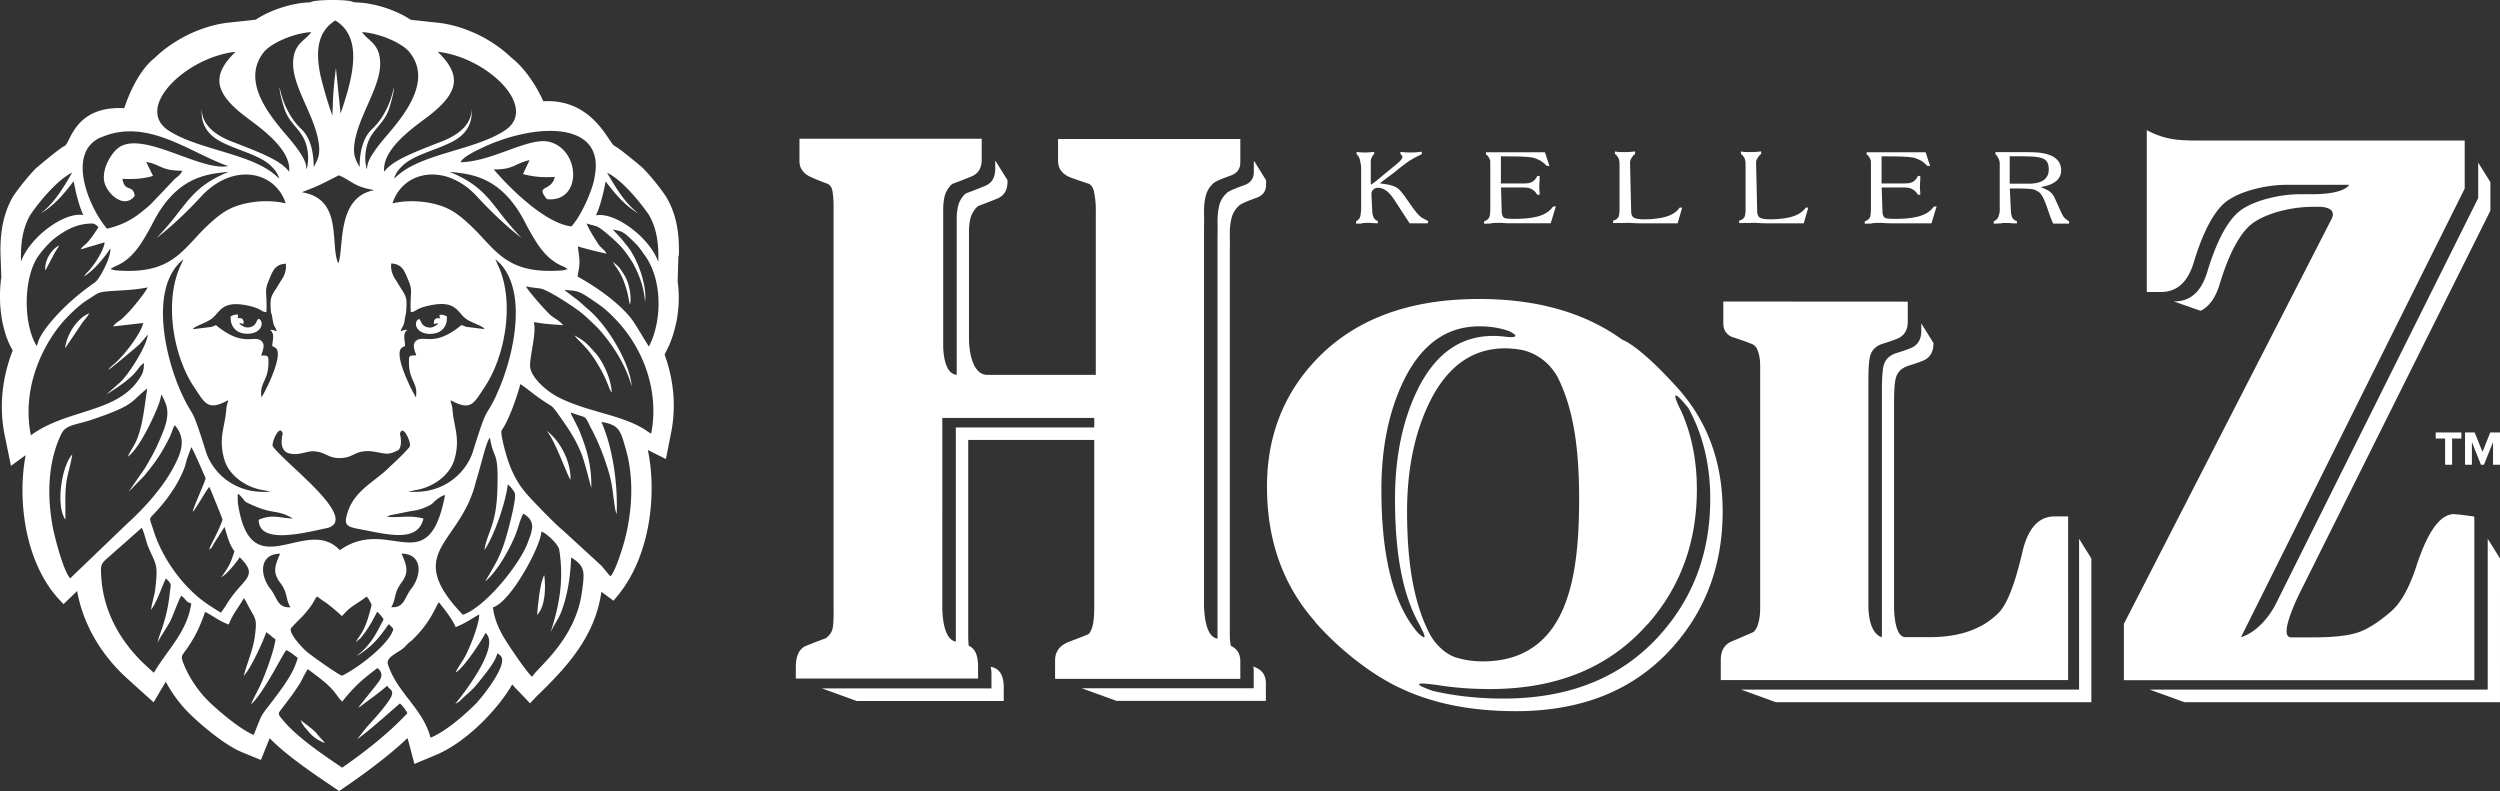 <svg id="_Слой_2" data-name="Слой_2" xmlns="http://www.w3.org/2000/svg" viewBox="0 0 225.93 71.51"><rect x="0" y="0" width="225.93" height="71.51" fill="#333333" stroke="none"/><defs><style>.cls-1{fill:#fff;fill-rule:evenodd}</style></defs><g id="_Слой_1-2" data-name="Слой_1"><path class="cls-1" d="M221.6 42v-2.37h.84v-.55h-2.32v.55h.85V42h.63z"/><path class="cls-1" d="M223.6 46.74l-.02-.04h.02v-.02l-1.34-.18c-.12 0-.28-.01-.47-.04-1.28 0-2.43 1.61-3.46 4.84-.63 1.88-1.37 3.2-2.25 3.96-1.15 1-2.18 1.64-3.06 1.92-.89.28-2.21.42-3.96.42h-2c-1.07 0 .2-2.82.71-3.89l17.29-34.67v-2.58l-1.1-1.76v3.2l-18.27 36.64s-1.11 2.38-3.17 3.05l20.22-40.55V12.7h-23.81c-.59 0-1.17 0-1.75-.04-.58-.03-1.13-.13-1.64-.27a7.38 7.38 0 01-1.53-.63v14.63h1.27c1.44 0 2.42-.88 2.96-2.63.75-2.49 1.61-4.23 2.58-5.22.56-.56 1.41-1 2.52-1.34 1.13-.33 2.25-.5 3.38-.5h5.58s-.33.82-3.18.85h-1.18c-1.13 0-2.25.17-3.38.5-1.12.34-1.97.78-2.52 1.35-.97.99-1.83 2.73-2.58 5.22-.54 1.75-1.52 2.62-2.96 2.62h-.05l2.43.85c.76-.39 1.33-1.16 1.69-2.33.75-2.49 1.61-4.23 2.58-5.22.56-.56 1.41-1 2.52-1.35 1.13-.33 2.25-.5 3.38-.5h.59s1.65-.02 1.06 1.12l-18.76 36.57v5.09h31.67V46.74zm-66.99-16.27c.34.13.93.3 1.72.62.25.1.41.31.52.59.23.62.22 1.24.22 1.47v21.82c0 .44-.04.87-.15 1.27-.09.41-.25.7-.46.88-.66.29-1.32.58-1.97.85-.66.28-.98.84-.98 1.69v1.8h31.39V46.67h-1.22c-1.44 0-2.41 1.07-2.91 3.21-.66 2.84-1.36 4.67-2.11 5.46-1.44 1.49-3.53 2.24-6.25 2.24h-2.22c-.94 0-1.02-2.2-1.02-2.75V36.45c0-1.14.05-1.92.17-2.32.11-.41.38-.74.83-.96.28-.14.85-.26 1.61-.57.66-.27.95-.83.95-1.53v-.08l-1.1-1.76v.7c0 .7-.29 1.26-.95 1.53-.76.31-1.32.43-1.61.57-.44.22-.71.55-.83.96-.11.41-.17 1.19-.17 2.32v22.27s-1.22-.17-1.22-2.92v-20.2c0-1.14.05-1.92.17-2.32.11-.41.38-.74.83-.96.28-.14.85-.26 1.61-.57.66-.27.95-.83.95-1.53v-1.82l-16.67-.01v1.97c0 .62.29 1.05.88 1.27"/><path class="cls-1" d="M126.44 62.14h.02c2.93 1.42 6.44 2.13 10.53 2.13 6.05 0 10.79-1.95 14.23-5.85 2.98-3.37 4.46-7.44 4.46-12.2 0-4.25-1.25-7.82-3.72-10.75l-.02-.03s-.04-.05-.11-.13l-.05-.05c-.67-.76-3.36-3.74-5.13-4.55h-.03c-3.39-2.46-7.71-3.69-12.96-3.69-6.29 0-11.18 1.81-14.65 5.42-3 3.12-4.51 6.97-4.51 11.55 0 4.86 1.46 8.92 4.35 12.19h-.02s2.3 2.78 5.82 4.97c.52.32 1.06.63 1.63.91.04.02.07.04.1.05.02 0 .03.02.05.02m22.46-5.7c2.98-3.37 4.46-7.44 4.46-12.2 0-2.58-.46-4.91-1.38-7v-.01s-1.61-3.07.61-.35c1.31 2.39 1.98 5.12 1.98 8.21 0 4.76-1.48 8.83-4.46 12.2-3.44 3.9-8.18 5.85-14.23 5.85-2.31 0-4.43-.24-6.37-.69-.58-.2-2.64-.95.25-.55.07 0 .11.01.17.02 1.48.24 3.05.36 4.73.36 6.05 0 10.79-1.95 14.23-5.85m-8.17-22.45c.61 1.19 1.1 2.58 1.43 4.23.38 1.84.57 4.15.57 6.89s-.16 4.8-.47 6.53c-.44 2.48-1.24 4.39-2.4 5.72-1.42 1.62-3.36 2.43-5.84 2.43-.93 0-1.78-.14-2.57-.4-1-.41-1.66-1.18-2.06-1.79-.7-1.23-1.23-2.72-1.6-4.47-.41-1.93-.61-4.23-.61-6.89 0-3.71.65-6.93 1.93-9.66 1.6-3.38 3.91-5.08 6.92-5.08.56 0 1.09.06 1.6.16.87.21 2.19.79 3.09 2.33m-15.25 17.15c-.41-1.93-.61-4.23-.61-6.89 0-3.71.65-6.93 1.93-9.66 1.6-3.38 3.91-5.08 6.92-5.08.97 0 1.86.14 2.68.43 1.41.7-.19.53-.19.53a8.59 8.59 0 00-1.26-.09c-3.01 0-5.32 1.69-6.92 5.08-1.28 2.73-1.93 5.95-1.93 9.66 0 2.67.2 4.97.61 6.89.37 1.8.93 3.3 1.65 4.55.05.1.09.2.16.34.62 1.2-.08.56-.3.36l-.06-.06c-1.25-1.46-2.14-3.47-2.68-6.04m99.6-12.06l-.7 1.76-.71-1.76h-.87V42h.62v-2.05l.82 2.05h.27l.82-2.05V42h.63v-2.92h-.88zm-.23 23.24h-30.55l3.15 1.14h28.51V50.47l-1.11-1.78v13.63zm-136.44-2.2c0-.93-.28-1.52-.84-1.77-.02-.28-.04-.59-.04-.95V39.76h11.39v15.07c0 .61-.03 1.14-.11 1.54-.08.42-.21.72-.4.93-.03.03-.62.26-1.77.7-.84.32-1.26.89-1.26 1.68v1.67h16.74v-1.58c0-.67-.28-1.14-.85-1.4-.07-.29-.1-.64-.1-1.04V22.47c.01-.32.01-.76 0-1.32 0-.58.06-1.08.17-1.49.11-.41.33-.77.68-1.09.16-.15.68-.38 1.58-.7.57-.21.85-.6.85-1.19v-.39l-1.07-1.72h-.04v.97c0 .58-.28.98-.85 1.19-.9.32-1.43.55-1.58.7-.35.32-.57.69-.68 1.09-.11.41-.17.91-.17 1.49.01.56.01 1 0 1.32v36.39a.967.967 0 01-.56-.32l-.02-.02c-.72-.87-.64-3.04-.64-3.04V20.46c.01-.32.01-.76 0-1.32 0-.58.06-1.08.17-1.49.11-.41.33-.77.68-1.09.16-.15.68-.38 1.58-.7.57-.21.85-.6.85-1.19v-2.11H95.62v1.97c0 .7.36 1.19 1.06 1.48.37.15.96.35 1.75.61.18.11.32.3.41.58.23 1.08.19 1.67.19 2.25v14.43h-9.78c-1.71 0-1.68-3.23-1.68-3.23v-9.68c0-.7.09-1.23.26-1.6.18-.36.37-.61.59-.76.57-.21 1.14-.43 1.74-.68.59-.25.89-.75.89-1.51v-.14l-1.08-1.73h-.03v.73c0 .76-.3 1.26-.89 1.51-.6.25-1.17.47-1.74.68-.22.15-.41.4-.59.76-.17.36-.26.9-.26 1.59v14.05c-.96-.07-1.18-1.53-1.22-2.46V18.96c0-.7.09-1.23.26-1.59.18-.36.37-.61.59-.76.57-.21 1.14-.43 1.74-.68.59-.25.89-.75.89-1.51v-1.88H72.25v2.02c0 .62.31 1.07.94 1.4.53.24 1.07.46 1.63.66.19.11.32.28.39.54.11.56.12 1.13.12 1.4v36.23c.01.21.01.48 0 .83 0 .55-.03.98-.11 1.27-.08.29-.28.55-.59.79-.56.2-1.15.43-1.77.68-.62.25-.94.89-.94 1.91v1.05h16.47v-1.23zm-1.99-2.14c-1.05-.15-1.21-2.09-1.23-2.96V37.77h13.73v.86H86.38v19.34z"/><path class="cls-1" d="M90.71 63.35v-1.23c0-1.05-.36-1.68-1.08-1.84l-.1-.03c.05.22.07.46.07.73v1.23H74.27l3.15 1.14h13.3zm22.85-2.99l-.3-.14c.03.12.04.26.04.4v1.58H97.76l3.14 1.14h13.5v-1.58c0-.67-.28-1.14-.85-1.4m9.59-40.2c.19-.01.35-.02.47-.02.1 0 .24 0 .41.02.17.01.31.02.42.02h.08v-.21l-.06-.02c-.1-.04-.2-.11-.28-.22a.97.97 0 01-.11-.28c-.04-.14-.06-.27-.06-.4l-.07-1.52c0-.16.06-.29.17-.4.12-.11.26-.16.42-.16.29 0 .57.11.83.33.22.18.45.45.68.81l1.35 2.07h1.63l.06-.2-.07-.03s-.06-.03-.09-.05c-.15-.07-.28-.15-.41-.22-.2-.13-.45-.39-.75-.79-.26-.36-.51-.73-.77-1.09-.3-.42-.53-.68-.7-.8-.3-.2-.75-.33-1.34-.39-.08-.02-.15-.03-.23-.05.01-.02.02-.03.03-.04.05-.04.11-.08.16-.12l.95-.71s.02-.01.39-.31c.24-.2.46-.36.65-.51.26-.19.45-.33.59-.41.17-.1.33-.19.46-.26.14-.07.3-.15.49-.24l.05-.02v-.22h-.1c-.29.04-.58.06-.88.06-.15 0-.29 0-.42-.01-.13 0-.27-.02-.43-.04h-.1v.19l.03.03s.08.07.1.1c.02.02.03.04.04.07.01.04.01.06.01.06 0 .06-.03.16-.18.33-.1.11-.24.24-.43.39l-1.29 1.06-.43.36c-.3.24-.45.33-.51.36a.784.784 0 01-.02-.14V14.6c0-.08 0-.16.03-.23.02-.07.04-.13.07-.18.08-.12.11-.17.13-.2 0 0 .02-.02.05-.04l.03-.02v-.2h-.09c-.24.03-.45.05-.65.05h-.11c-.1 0-.21 0-.33-.01-.12 0-.22-.02-.32-.03h-.09v.19l.03.03s.03.03.08.1c.04.05.07.1.1.14.03.05.08.18.13.46.04.23.07.38.07.44v3.78c0 .07-.01.21-.04.43-.03.29-.07.35-.08.37-.08.13-.18.23-.3.3l-.04.03v.2h.09c.13 0 .29 0 .48-.02m11.69-.03c.25-.01.45-.02.6-.02.13 0 .3 0 .51.02.2.01.38.02.52.02h3.7l.47-1.54-.27.04-.02.03c-.26.36-.64.62-1.15.79-.55.18-1.32.28-2.28.28-.6 0-.82-.04-.9-.07-.18-.08-.28-.3-.28-.66l-.06-2.11h1.87c.24 0 .43.01.56.04.13.02.24.06.33.11.12.07.22.14.3.22.06.06.12.14.19.25l.03.04h.21v-.09s0-.17-.03-.47v-.29c0-.02.01-.18.03-.47v-.38h-.22l-.02.05c-.09.19-.22.34-.39.46-.11.07-.26.12-.43.15-.1.01-.29.02-.55.02h-1.89v-2.45h.07c.44 0 .88 0 1.31.01.43 0 .8.03 1.09.05.29.03.5.06.63.12.31.13.43.18.47.21.14.08.29.2.45.35l.11.11.26.03-.41-1.25h-5.33v.19l.03.02s.08.07.12.11c.04.04.06.08.09.12.05.07.08.15.11.22.03.09.04.14.04.17v4.28c0 .15-.01.32-.03.5-.02.21-.07.29-.1.33-.05.07-.11.13-.16.17-.05.04-.12.07-.21.11l-.06.02v.21h.08c.16 0 .37 0 .61-.02m11.6-.03c.25-.01.47-.02.64-.02.14 0 .32 0 .54.02.22.01.4.02.55.02h3.47l.41-1.42h-.23l-.02.04c-.19.26-.47.48-.83.64-.31.14-.69.24-1.15.3-.36.05-.77.08-1.21.08-.47 0-.79-.06-.95-.17-.15-.1-.22-.3-.22-.6l-.1-4.26c0-.16.02-.3.07-.4.03-.05.07-.12.13-.21.04-.06.08-.11.13-.16.03-.03.07-.06.1-.09l.03-.03v-.21h-.1c-.39.06-.82.06-1.22.05-.15 0-.29-.02-.41-.04h-.1v.2l.04.03s.05.04.11.11c.07.08.11.14.15.2.05.09.08.19.1.32.01.06.02.15.02.25v4.23c0 .07-.01.18-.03.32-.03.18-.06.24-.08.27a.67.67 0 01-.41.29l-.06.02v.22h.08c.1 0 .29 0 .54-.02m11.41.02c.25-.01.47-.02.64-.02.14 0 .32 0 .54.02.22.01.4.02.55.02h3.47l.41-1.42h-.23l-.03.04c-.19.26-.47.48-.83.64-.31.14-.69.24-1.15.3-.36.05-.77.08-1.21.08-.47 0-.79-.06-.95-.17-.15-.1-.22-.3-.22-.6l-.1-4.26c0-.16.02-.3.07-.4.03-.05.07-.12.13-.21.04-.06.09-.11.13-.16.03-.03.07-.06.1-.09l.03-.03v-.21h-.1c-.4.06-.82.06-1.22.05-.15 0-.29-.02-.41-.04h-.1v.2l.04.03s.05.04.11.11c.07.08.11.14.15.2.05.09.08.19.1.32.01.06.02.15.02.25v4.23c0 .07-.01.18-.03.32-.03.18-.06.24-.08.27a.67.67 0 01-.41.29l-.06.02v.22h.08c.1 0 .29 0 .55-.02m11.42.02c.24-.01.45-.02.6-.02.13 0 .3 0 .51.02.2.01.38.02.52.02h3.7l.47-1.54-.27.04-.02.03c-.26.36-.64.62-1.15.79-.55.18-1.32.28-2.28.28-.6 0-.82-.04-.9-.07-.18-.08-.28-.3-.28-.66l-.07-2.11h1.87c.24 0 .43.01.56.04.13.02.24.06.33.11.12.07.23.14.3.22.06.06.12.14.19.25l.03.04h.21v-.09s0-.17-.03-.47v-.29c0-.02 0-.18.03-.47v-.38h-.22l-.02.05c-.09.19-.22.34-.39.46-.11.07-.26.12-.43.15-.11.01-.29.02-.55.02h-1.89v-2.45h.07c.44 0 .88 0 1.31.01.43 0 .8.03 1.09.05.28.03.5.06.63.12.31.13.43.18.47.21.14.08.29.2.44.35l.11.11.27.03-.41-1.25h-5.33v.19l.03.02s.08.07.12.11c.04.04.06.08.09.12.04.07.08.15.11.22.03.09.04.14.04.17v4.28c0 .15-.01.32-.03.5-.02.21-.07.29-.1.33-.05.07-.11.13-.16.17-.05.04-.12.07-.21.11l-.06.02v.21h.08c.16 0 .37 0 .61-.02m11.73-.04h.4c.11 0 .25 0 .42.02.17.01.32.02.43.02h.08v-.21l-.06-.02a.598.598 0 01-.16-.08c-.05-.04-.11-.1-.18-.19-.01-.01-.04-.07-.09-.24-.03-.13-.05-.26-.05-.38l-.1-2.04h.24c.87 0 1.43.02 1.69.05.25.03.49.13.71.29.15.11.31.34.46.69.1.22.23.56.38 1.01.16.46.27.75.33.89l.11.25h1.44v-.2l-.04-.03c-.07-.05-.12-.08-.15-.1-.05-.04-.12-.1-.22-.19-.09-.08-.2-.27-.33-.55-.39-.87-.6-1.34-.66-1.43-.13-.21-.3-.38-.5-.5-.07-.04-.26-.13-.58-.27l-.09-.04.13-.02c.61-.11 1.07-.31 1.36-.6.24-.24.36-.53.36-.87 0-.47-.17-.84-.51-1.11-.27-.22-.67-.37-1.17-.46-.36-.06-.81-.09-1.35-.09h-2.91v.19l.03.02s.08.09.12.14c.02.03.04.06.07.12.06.1.1.2.13.29.02.09.04.19.04.3v4.28s0 .1-.06.3c-.05.2-.08.27-.1.29-.09.13-.2.23-.33.3l-.05.02v.21h.09s.28-.01.66-.03m.69-6.06h.55c.87 0 1.47.02 1.76.05.45.05.77.15.95.32.18.16.27.44.27.83 0 .37-.12.65-.35.87-.3.27-.79.41-1.46.41h-1.72v-2.48zm-21.13 49.34H189V50.47l-1.11-1.78v13.63h-30.55l3.15 1.14zM23.36 28.81c-.22.18-.18.57-.67.73-.51.17-.78-.09-1.07-.29.13-.08.14-.02.39.02.04-.38-.11-.6-.53-.5l.04-.33c-.33-.03-.46.05-.67.15-.06.88.46 1.55 1.45 1.57 1.37.03 1.64-1.09 1.07-1.36M4.13 24.39l.86-1.63c.13-.19.26-.37.35-.58-.74.39-1.34 1.4-1.24 2.25.01-.01.02-.05.03-.04m47.81 5.96l.27.31.26.26c.54.54 1.01 1.11 1.41 1.76.56.92.82 1.44 1.18 2.39l.14.29s.03.04.04.05c0 .01.03.04.04.05-.02-1.09-.74-2.76-1.49-3.58-.62-.68-.87-1.03-1.84-1.55m-2.39 8.72l-.18-.14c.74.78 1.84 3.95 2.17 4.45.08-1.41-.76-3.29-1.99-4.31m5.84-15.36l.14.24c.05.08.08.12.14.2.29.42.54.86.71 1.34.25.68.35 1.07.46 1.75l.05.21s.02.03.02.04c0 0 .01.03.02.04.15-.75-.1-1.97-.49-2.6-.33-.52-.45-.79-1.05-1.23"/><path class="cls-1" d="M61.35 23.12c.07-2.21-.29-3.89-1.13-5.3l-.06-.1c-.27-.4-1.06-1.51-2.1-2.57-.46-.39-2.08-1.75-2.53-1.97-.53-.25-1.93-4.28-6.43-4.03 0 0-1.05-2.49-2.84-3.9a12 12 0 00-3.86-2.47c-.95-.38-1.92-.63-2.86-.73l-2.42-.26C35.71.84 33.78.32 32.55.24L31.94.2c-.29-.28-3.6-.26-3.88.01l-.38.02c-1.23.08-3.15.6-4.57 1.55l-2.42.26c-.94.1-1.9.35-2.86.73-1.47.59-2.82 1.46-3.87 2.48-1.79 1.41-2.73 4.53-2.73 4.53-4.5-.25-4.86 3.15-5.38 3.4-.52.25-2.65 2.07-2.65 2.07-.69.73-1.4 1.6-1.99 2.46l-.06.1c-.81 1.42-1.17 3.1-1.1 5.31l.07 1.93c-.2 1.39-.15 2.88.13 4.21.21.9.45 1.65.9 2.41-.98 2.51-1.23 5.13-.74 7.59l.58 2.84 1.33-.97c-.8 4.23.02 9.82 3.03 13.05l.39.42 1.23-1.19c.53 2.95 2.11 5.72 4.53 7.91l1.05.95.09.08 1.24 1.12 1.1-1.86c.5.93 1.16 1.85 1.86 2.59 1.09 1.14 3.43 3.12 5.01 3.77l1.73.71.79-1.97c1.48 1.54 4.03 3.26 5.96 4.56l.32.22 1.04-.72c1.28-.89 3.52-2.51 5.13-4.07.03.09.06.19.09.28l.54 2.06 1.96-.82c2.6-1.09 5.2-3.76 6.52-5.78.11-.16.23-.36.36-.59.27.32.56.61.84.9l.77.81.61-.65c2.65-2.55 5.28-5.37 5.84-9.43l1.09.81.34-.41c2.96-3.55 3.61-9.13 2.77-13.21l1.63.81.47-2.37c.46-2.31.26-4.74-.59-7.07l.21-.42c.43-.83.65-1.6.85-2.5.25-1.23.29-2.53.12-3.68l.07-2.34zm-6.48-7.51c1.39.67 3.05 2.76 3.76 3.79.77 1.29.91 2.81.86 4.26-.81-2.24-3.94-4.53-5.64-4.2.45-.87.81-2.63.88-3.07.8 1.03 1.62 2.1 2.99 2.93-1.3-1.02-2.08-2.38-2.85-3.7m-1.17.61c-.29 1.28-1.24 3.35-2.06 4.23-2.39-.27-5.64-3.52-7.02-5.15 1.85.02 1.88-.55 3.24-.84l-.6 1.26c.95.25 1.76.32 2.88.26-.3 1.36-1.82.67-.71 2.01 3.16.33 3.07-4.4.26-5.17-1.86-.51-5.17 1.79-8.07 1.83.22-.48 1.29-.98 1.88-1.27 4.77-2.29 11.44-2.6 10.19 2.82M45.9 43.8c.18.07.55.59.62.75.2.47-.64 3.52-.79 4.02-.51 1.74-1.01 2.48-1.88 3.97 1.13-.91 2.33-3.14 2.78-4.33.21-.54.38-1.29.66-1.79 1.21.69.79 1.57.4 2.63-.69 1.89-3.79 5.8-5.86 6.51-5.51-5.77-.18-6.31 1.18-12.05.52-1.64.93-3.65 1.27-3.95.34 2.18.81.93.66 4.91-.11 3.06-.94 3.68-1.16 5.24.9-1.32 1.9-4.26 2.11-5.91M32.51 57.75c.12-.13.17-.2.28-.34.68-.84 1.24-2.04 1.3-2.12.14.11.31.32.41.44.22.25.17.23.01.54-.55 1.09-1.14 2.16-2.28 3 .23-.08.66-.42.89-.59 1.13-.85 1.85-2.13 2.03-2.27.4.42.45.36.32.67-.49 1.22-3 3.23-4.57 3.99-.5-.21-2.9-1.92-3.24-2.23-.42-.38-1.54-1.59-1.37-2.04.03-.08.73-.79.85-.9.31-.3.54-.59.81-.93.43-.55.54-.94.72-1.06.08.07.46.34.55.4.54.33 1.45 1.15 1.59 1.28l.06.06.03.03.46-.49c.57-.52 1.2-.81 1.77-1.28l.18.22c.26.51.32.4.21.81-.2.74-.37 1.4-.75 2.11-.16.31-.49.7-.6.98l.32-.29zm2.84-2.87c.48-.78.19-1.23.94-2.24.72-.97.43-1.58 0-2.61 1.85.02 1.86 1.84.93 3.11-.67.8-.65 1.83-1.87 1.73m-4.64-5.15c-3.05-3.25-8.06 3.55-9.21-4.25-.02-.14-.02-.81-.01-.83.16-.02.6.66.75.74 2.53 1.26 2.61.54 4.24 1.48-1.26-.04-1.83-.42-3.1.11 0 2.26 4.02 1.21 6.27.73 2.12-.66-1.25-3.71-3.15-5.49 0 0-1.71-1.58-1.85-1.89-.14-.31.64-2.11.9-1.12 0 0-.4 1.34.42 1.72.03 0 .06.02.09.03.1.04.21.06.35.07.05 0 .1.01.15.02h.03c.54.01 1.01-.19 1.58-.26 1.3 0 1.39.68 2.69.61 1.18-.06 1.17-.71 2.69-.61 1.28.18 1.44.44 2.49-.13.37-.53.1-1.44.1-1.44.26-.98 1.04.81.9 1.12-.13.29-1.6 1.66-1.81 1.85-1.28 1.32-3.19 2.08-3.84 4.19-.36 1.19 0 1.24 1.36 1.5 2.37.45 5.03 1.16 5.52-1.01-1.16-.28-1.58-.13-2.78-.13l-.54-.03.32-.14c.77-.14 1.47-.31 2.35-.45.37-.06 1.3-.41 1.52-.67.17-.2.79-.69 1.08-.69-1.52 7.88-5.06 1.81-9.5 4.97m-5.41 2.92c.75 1.01.46 1.46.94 2.24-1.22.09-1.19-.93-1.87-1.73-.93-1.27-.92-3.09.93-3.11-.43 1.02-.72 1.64 0 2.61m-7.13-34.89c.42-.46.86-.83 1.31-1.12 2.63-1.72 5.53-.75 6.33 1.74-1.67-.4-3.89-.18-5.33.64-.91.52-1.97 1.55-2.71 2.36-1.77 1.92-3.08 3.41-7.38 3.05l-.42-.11.31-.2c1.71-.66 2.49-2.09 3.41-3.75 2.2-4.5 5.09-4.64 6.97-4.84-3.62 1.48-3.75 3.12-6.51 5.97 0 0 1.72-1.25 4.02-3.74m6.35 10.55c.08.32.1.6.17.9.08.35.24.39.3.73-.16-.05-.34-.14-.56-.13.11.28.02-.06.17.26.08.16.08.23.07.42 0 .29-.07.5-.08.77.11.09.17.09.28.16.88.56-1.04 4.22-1.25 4.49-.21-1.36.63-1.44.63-3.16 0-.59 0-.63-.66-.62.13-.42.45-1.04-.05-1.37-.7-.46-1.6.62-4.03-1.37-.21.06-.25.12-.46.16l-1.52.19h-.05c0-.01-.03 0-.05-.01.15-.25 1.05-.49 1.61-.87.84-.56.88-1.74 3.27-1.26 1.42.29 1.33.65 1.76.6.07-1.83-.23-1.81.22-2.88.35-.83.53-1.43 1.53-1.49.08.63-.15 1.15-.48 1.6-.81 1.41-1.01 1.18-.85 2.89m-8.35-4.51l.43-.39-.19.44c-1.6 3.21-.79 8.3 1.22 11.23.89 1.3 1.14 2.06 2.89 1.14.1-.06.14-.09.1.07-.08.28-.13.41-.15.71-.12 1.58-.74 2.6-.17 4.54.42 1.42 1.96 2.54 3.61 2.76l.58.14h-.74c-2.65-.02-4.53-1.76-5.13-3.66-1.37-4.39-1.03-2.78-2.11-5.06-1.46-3.09-2.94-9.12-.34-11.9m.58 18.25c.06-.19.11-.37.15-.56l.41-1.11c.15.22.59 1.19 1.08 2.32l.21.48c.05.12-1.21 2.88-1.15 3.01.06.14 1.44-2.34 1.5-2.2.18.42.35.83.5 1.21.38.93.67 1.65.68 1.75-.47 1.31-1.01 2.08-1.21 2.69.26-.18.18-.09.41-.51l.98-1.54c.25.78.41 1.56.9 2.2-.34 1.04-.43 1.29-1.19 2.35.48-.26 1.38-1.34 1.66-1.81 1.87 1.84.22 1.85-1.28 4.42l-.41.59c-.8-.49-1.31-.79-2.06-1.41-1.84-1.55-3.35-3.84-4.03-6-.35-1.11-.44-1.03-.08-1.4 1.22-1.25 2.42-2.93 2.93-4.46m20.41-13.91c.43.04.34-.32 1.76-.6 2.39-.49 2.43.7 3.27 1.26.56.37 1.46.61 1.61.87-.02 0-.04 0-.05.01 0 .02-.04 0-.05 0l-1.52-.19c-.21-.05-.24-.11-.46-.16-2.42 1.99-3.33.91-4.03 1.37-.5.33-.18.95-.05 1.37-.66 0-.66.02-.66.62 0 1.72.84 1.81.63 3.16-.21-.27-2.13-3.93-1.25-4.49.1-.07.17-.07.27-.16 0-.28-.07-.48-.07-.77 0-.19 0-.26.07-.42.15-.31.06.02.17-.26-.21 0-.39.08-.56.13.06-.33.22-.38.3-.73.07-.3.09-.58.17-.9.16-1.7-.04-1.48-.85-2.89-.32-.44-.56-.97-.48-1.6 1 .06 1.18.66 1.53 1.49.46 1.07.15 1.04.23 2.88m7.74 7.54c-1.08 2.27-.74.66-2.11 5.06-.6 1.9-2.48 3.64-5.13 3.67h-.74l.57-.14c1.64-.22 3.19-1.34 3.61-2.76.57-1.94-.05-2.96-.17-4.54-.02-.3-.08-.42-.15-.71-.04-.15 0-.12.1-.07 1.75.93 2 .17 2.89-1.14 2-2.93 2.82-8.02 1.22-11.23l-.19-.44.43.39c2.6 2.78 1.12 8.82-.34 11.9m-1.34-14.33c-.75-.81-1.8-1.84-2.71-2.36-1.45-.82-3.66-1.04-5.33-.64.79-2.5 3.7-3.46 6.33-1.74.45.29.89.66 1.31 1.12 2.3 2.49 4.02 3.74 4.02 3.74-2.76-2.85-2.89-4.49-6.5-5.97 1.88.2 4.76.34 6.96 4.84.92 1.66 1.7 3.09 3.41 3.75l.31.2-.42.11c-4.3.35-5.61-1.13-7.38-3.05m-3.96-16.7c4.48.48 9.22 5.06 6.06 7.12-2.83 1.85-7.85 2.08-9.98 4.35.05-.3.25-.74.88-1.29 1.26-1.1 3.93-1.5 5.17-2.59 1.24-1.1.9-2.47.9-2.47s.41 1.8-2.67 2.99c-2.69 1.04-4.46 1.74-5.19 2.73-.21-1.98 2.5-3.9 3.8-4.87 3.01-2.25 3.24-3.83 1.04-5.97m-7.41 7.7c.49-2.21 2.23-4.65 2.21-6.64-.02-1.82-1.07-2.01-1.64-2.84 1.68.11 3.65 1.03 4.27 1.79 2.02 2.48-.19 5.42-2.01 7.53-1.94 2.25-1.73 2.67-1.83 3.08-.13-.46-.22-1.15-.02-2.01.38-1.62 1.58-1.97 2.07-3.58.49-1.62.38-1.78.38-1.78s-.34 2.23-1.96 3.74c-.91.86-1.12 2.32-1.12 3.44-.39-.76-.7-1.17-.36-2.72m1.69 4.79c-3.49.65-2.7 5.3-3.26 6.62-.78-1.73.48-5.82-3.3-6.43 1.66-.61 1.99-.85 3.36-1.53 1.31.59 1.34 1.02 3.2 1.34M30.3 1.85c2.68 1.6 1.45 5.54.48 8.41-.2-1.92-.42-4.11-.42-4.11s-.24 1.72-.28 3.23c-.01.34-.03.7-.04 1.06-.45-1.19-.97-3.08-1.12-3.82-.41-2.12-.17-3.8 1.38-4.77m-6.44 2.84c.62-.76 2.59-1.68 4.27-1.79-.58.83-1.63 1.02-1.64 2.84-.02 1.99 1.72 4.43 2.21 6.64.35 1.55.04 1.97-.35 2.72 0-1.12-.21-2.58-1.12-3.44-1.61-1.52-1.95-3.74-1.95-3.74s-.11.16.38 1.78 1.69 1.97 2.07 3.58c.2.87.11 1.56-.02 2.01-.1-.41.11-.83-1.83-3.08-1.81-2.1-4.03-5.04-2.01-7.53m-2.58 0c-2.2 2.14-1.97 3.72 1.04 5.97 1.3.97 4.02 2.9 3.8 4.87-.73-1-2.51-1.7-5.19-2.73-3.07-1.19-2.67-2.99-2.67-2.99s-.34 1.37.9 2.47 3.91 1.5 5.17 2.59c.63.55.83.99.88 1.29-2.13-2.28-7.15-2.51-9.98-4.35-3.16-2.06 1.58-6.64 6.06-7.12M9.15 12.41c4.18-1.8 7.98 1.39 11.47 2.6-2.5.51-7.82-3.31-9.96-1.62-.65.52-1.52 1.96-1.21 3.13.28 1.04 1.79 2.41 2.73 1.18-.16-1.09-.93-.28-1.11-1.54 1.09.05 1.88-.01 2.76-.26l-.62-1.27c1.46.29 1.29.79 3.28.8-.26.45-.3.4-.71.76l-2.16 2.27c-1.12.98-2.06 1.76-3.95 2.21-1.66-1.95-3.71-6.9-.53-8.27M1.9 23.65c-.05-1.44.09-2.96.86-4.26.7-1.03 2.36-3.11 3.76-3.79-.77 1.32-1.55 2.69-2.85 3.7 1.37-.83 2.19-1.9 2.99-2.93.07.44.43 2.2.88 3.07-1.7-.33-4.83 1.96-5.64 4.2m1.54-.46c.33-.49 1.01-1.28 1.57-1.7 1.34-1.01 2.31-1.27 3.34-1.28.18-.01.46.2.54.34-.17.28-.37.57-.5.75-.17.24-.33.44-.52.65-.23.25-.43.32-.58.6l2.16-.64c-.01.61-.93 2.1-1.55 2.7-.06.06-.13.13-.17.19-.09.11-.07.07-.13.19.83-.53 1.41-1.25 1.92-1.88.11-.14.36-.5.43-.64.17.43-.65 2.29-1.28 2.99-1.35.96-2.33 1.76-3.45 2.94-.59.63-1.58 1.78-1.79 2.57-.03.12-.07.24-.13.29-1.23-2.07-1.17-6.13.13-8.07m2.1 6.09c.55-.67 1.61-1.7 2.39-2.18 1.01-.62.78-.7 2.34-.8 1.09-.07 2.04-.1 3.09-.32-.3.56-1.04 1.46-1.43 1.91-.27.32-.54.59-.82.86-.35.33-.6.36-.88.76l2.73-.31c-.22.97-1.79 3.03-2.71 3.77-.09.07-.2.17-.27.24-.95.97 2.45-1.9 2.65-2.1.18-.19.59-.67.72-.87.05.74-1.52 3.41-2.49 4.33l-1.25 1.1c3.12-1.94 2.57-2.24 3.41-2.86-.01.73-.09.94-.49 1.53-2.05 3.01-6.53 2.65-9.73 5.01-.74-3.68.57-7.41 2.73-10.06m.82 22.98c-.62-.67-1.43-3.8-1.61-4.84-.47-2.66-.41-5.72.83-8.23.36-.73 1.05-.76 2.53-1.19 4.17-1.4 3.61-1.61 5.22-2.9-.24 1.48-.4 3.55-1.08 4.93-.21.42-.53.85-.67 1.24 1.1-.81 2.47-3.83 2.84-4.89.13-.43.16-.63.17-.69.02-.11.35.61.44.87.36 1.15-.19 2.29-.67 3.41-.36.83-.78 1.56-1.24 2.34l-1.49 2.15 1.41-1.44c1.03-1.24 1.59-2.07 2.3-3.48.19-.38.32-.93.48-1.11 1.05 1.23.6 2.43-.07 3.71-1.01 1.93-2.67 3.77-4.35 5.29l-5.03 4.83zm7.56 8.54l-.69-.63c-2.39-2.2-3.85-4.96-4.05-7.94-.08-1.18-.09-1.25.71-1.93l2.94-2.6c.23.4.39 1.24.59 1.72.7 1.68.91 1.47.63 3.84-.08.64-.33 1.3-.37 1.86.63-.95.85-1.82 1.33-2.85.59.57.44.5.36 1.29-.27 2.58-.99 3.75-1.11 4.53.1-.3.92-1.49 1.17-2 .25-.5.75-1.94.98-2.25.43.29.35.54.9.7-.39 2.59-2.1 4.09-3.38 6.25m9.02 5.63c-1.3-.53-3.54-2.47-4.33-3.3-.77-.81-1.53-1.97-1.94-2.97-.39-.96-.25-.81.29-1.61.78-1.15 1.13-1.95 1.59-3.24.64.31 1.34.87 2.14 1.14.33-.95.95-1.61 1.35-2.38.07.08.03.01.13.17.04.06.07.12.1.18.82 1.63 1 1.31.78 3.05-.17 1.29-.7 2.42-1.01 3.62.62-.64 1.68-2.95 2.04-3.95.59.44.4.35.83.65-.13 1.03-.98 3.37-1.51 4.43-.19.38-.57 1.07-.69 1.43l.11-.1c1.16-1.16 2.85-4.64 3.07-4.79.44.21.71.48 1.03.7-.34 1.28-1.2 2.46-1.99 3.51-1.52 2.03-1.08 1.21-1.99 3.46m8 2.96c-1.8-1.22-4.13-2.79-5.41-4.36-.2-.25-.43-.46-.25-.71.83-1.13.96-1.2 1.79-2.48.27-.42.34-.71.76-1.36.84.65 1.74 1.23 2.45 2.12.2.26.43.63.66.81 1.06-1.32 1.74-1.95 3.19-3.03.72.64.18 1.14-.27 1.73l-1.48 1.85c.25-.12.12-.05.32-.2.74-.56 1.62-1.17 2.29-1.77.02.01.05.02.05.04.07.25.74.33.21 1.15-.58.9-1.39 1.76-2.11 2.56l-.85 1.07c1.2-.83 3.64-3.07 3.86-3.22.21.14.56.63.68.87-1.66 1.78-3.78 3.46-5.89 4.92m12.21-5.91c-.99 1.01-2.78 2.61-4.23 3.21-.69-2.64-2.95-3.97-3.84-6.59-.18-.52.34-.82 1.12-1.31.38-.24.44-.39.74-.66.16-.15.21-.15.38-.32.11-.11.2-.2.34-.35 1.4-1.47 1.79-2.79 2.02-3.01.46.57 1.24 1.57 1.51 2.24.84-.3 1.82-1.01 2.13-1.13 0 .89-.87 3.11-1.42 4.04-.19.31-.59.88-.7 1.19l.11-.07c.78-.59 2.19-2.75 2.58-3.5 1.37 1.16-1.89 5.39-2.73 6.4.33-.15.36-.21.6-.44.63-.61.87-.7 1.57-1.59.47-.59 1.5-1.81 1.62-2.53.2.13.15.07.32.25.69.73-1.66 3.68-2.12 4.15m9.47-10.1c-.51 4.44-4.13 7.06-4.51 7.82-.36-.21-1.89-2.49-2.2-2.97-.67-1.02-1.21-2.09-1.35-3.3 1.62-.48 4.34-5.56 4.38-6.86.52.2 1.53 1.18 1.61 1.64.43 2.74.03 4.97-.78 7.47.59-1.22.87-1.26 1.34-3.02.33-1.24.46-2.45.52-3.74 1.34.82 1.18 1.39 1 2.97m3.87-4.67c-.2.81-.84 2.84-1.3 3.4-.22-.17-.62-.72-.83-.95l-3.51-3.22c-.69-.55-2.82-2.76-3.33-3.36-1.08-1.28-1.65-2.76-2.06-4.57-.11-.48-.16-.8-.15-1.05.24-.35.44-.72.64-1.17.4-.88.77-1.93 1.08-3.05.93.63 1.28 1.04 2.69 1.91.25.15.39.3 1.35 1.7.58.84 1.05 1.64 1.45 2.61.37.91.87 3.08.92 3.16.04-1.97-.39-3.5-1.13-5.29l-.55-1.1c-.2-.37-.09-.09-.17-.42 1.65.6 1.15.14 1.9 1.55.41.78.73 1.53 1.03 2.34.9 2.46.76 2.82 1.09 4.92l.12.39c.12-2.68-.34-6-1.38-8.35 1.62.27 1.73.76 2.23 2.54.72 2.57.56 5.45-.09 8.02m2.37-9.5c-.27-.13-.48-.32-.81-.51-2.2-1.25-4.8-1.43-7.43-2.7-1.11-.53-2.53-1.74-2.7-2.76-.13-.77.61-3.14.32-4.11 1.32.21 1.33.17 2.66.28-.14-.16-.27-.29-.46-.43-.79-.54-.6-.36-1.36-1.18-.38-.41-1.33-1.5-1.55-1.9.48.1.81.13 1.29.19.67.09 3.08 1.68 3.71 2.19.41.33.81.72 1.19 1.08.37.35.75.79 1.09 1.23 1.04 1.35 1.82 2.75 2.28 4.33-.14-2.04-2.14-5.45-3.95-6.96-.44-.37-.63-.59-1.03-.89l-1.04-.79-.06-.06c1.02.1 1.15-.01 2.3.76 1.04.7 1.41.95 2.28 1.85 2.72 2.8 3.98 6.77 3.26 10.38m-.2-7.88c-.08-.05-1.24-2.09-1.67-2.61-1.46-1.77-3.82-3.18-4.78-3.71.06-.42.17-.83.17-1.3 0-.52-.11-.95-.14-1.42.89.26 1.69.46 2.59.65a1.34 1.34 0 00-.26-.34c-.46-.44-.36-.31-.76-.94-.2-.31-.69-1.15-.79-1.45.32.11.54.16.86.25.46.13 1.88 1.44 2.25 1.85.24.26.46.57.66.85.2.27.41.61.58.95.52 1.02.85 2.06.93 3.19.21-1.42-.66-3.95-1.69-5.15-.25-.29-.35-.46-.58-.7l-.6-.64s-.02-.03-.03-.05c.7.16.8.1 1.49.73.62.57.83.79 1.3 1.48 1.66 2.15 1.72 5.91.47 8.36"/><path class="cls-1" d="M48.54 55.58c.8-.84.77-2.66.65-3.59-.37.5-.6 2.83-.65 3.59m-9.6-25.41c.99-.02 1.5-.69 1.45-1.57-.21-.11-.34-.18-.67-.15l.03.33c-.42-.1-.57.12-.53.5.26-.04.26-.1.39-.02-.3.21-.56.46-1.07.29-.5-.16-.45-.55-.67-.73-.57.27-.31 1.39 1.07 1.36M5.91 46.96c.02-1.03-.05-2.06.05-3.08.1-1.01.46-1.93.57-2.82-.97 1.05-1.51 4.68-.62 5.9m-.04-15.49s.04-.07.05-.05l1.55-2.3c.21-.26.43-.5.6-.81-1 .38-2.02 1.78-2.19 3.16M28.64 66.3c-.49-.53-.94-.78-1.48-1.23.26.61.46.72.83 1.17.3.36.82.72 1.38.91-.2-.25-.27-.33-.48-.54-.13-.14-.14-.18-.26-.3"/></g></svg>